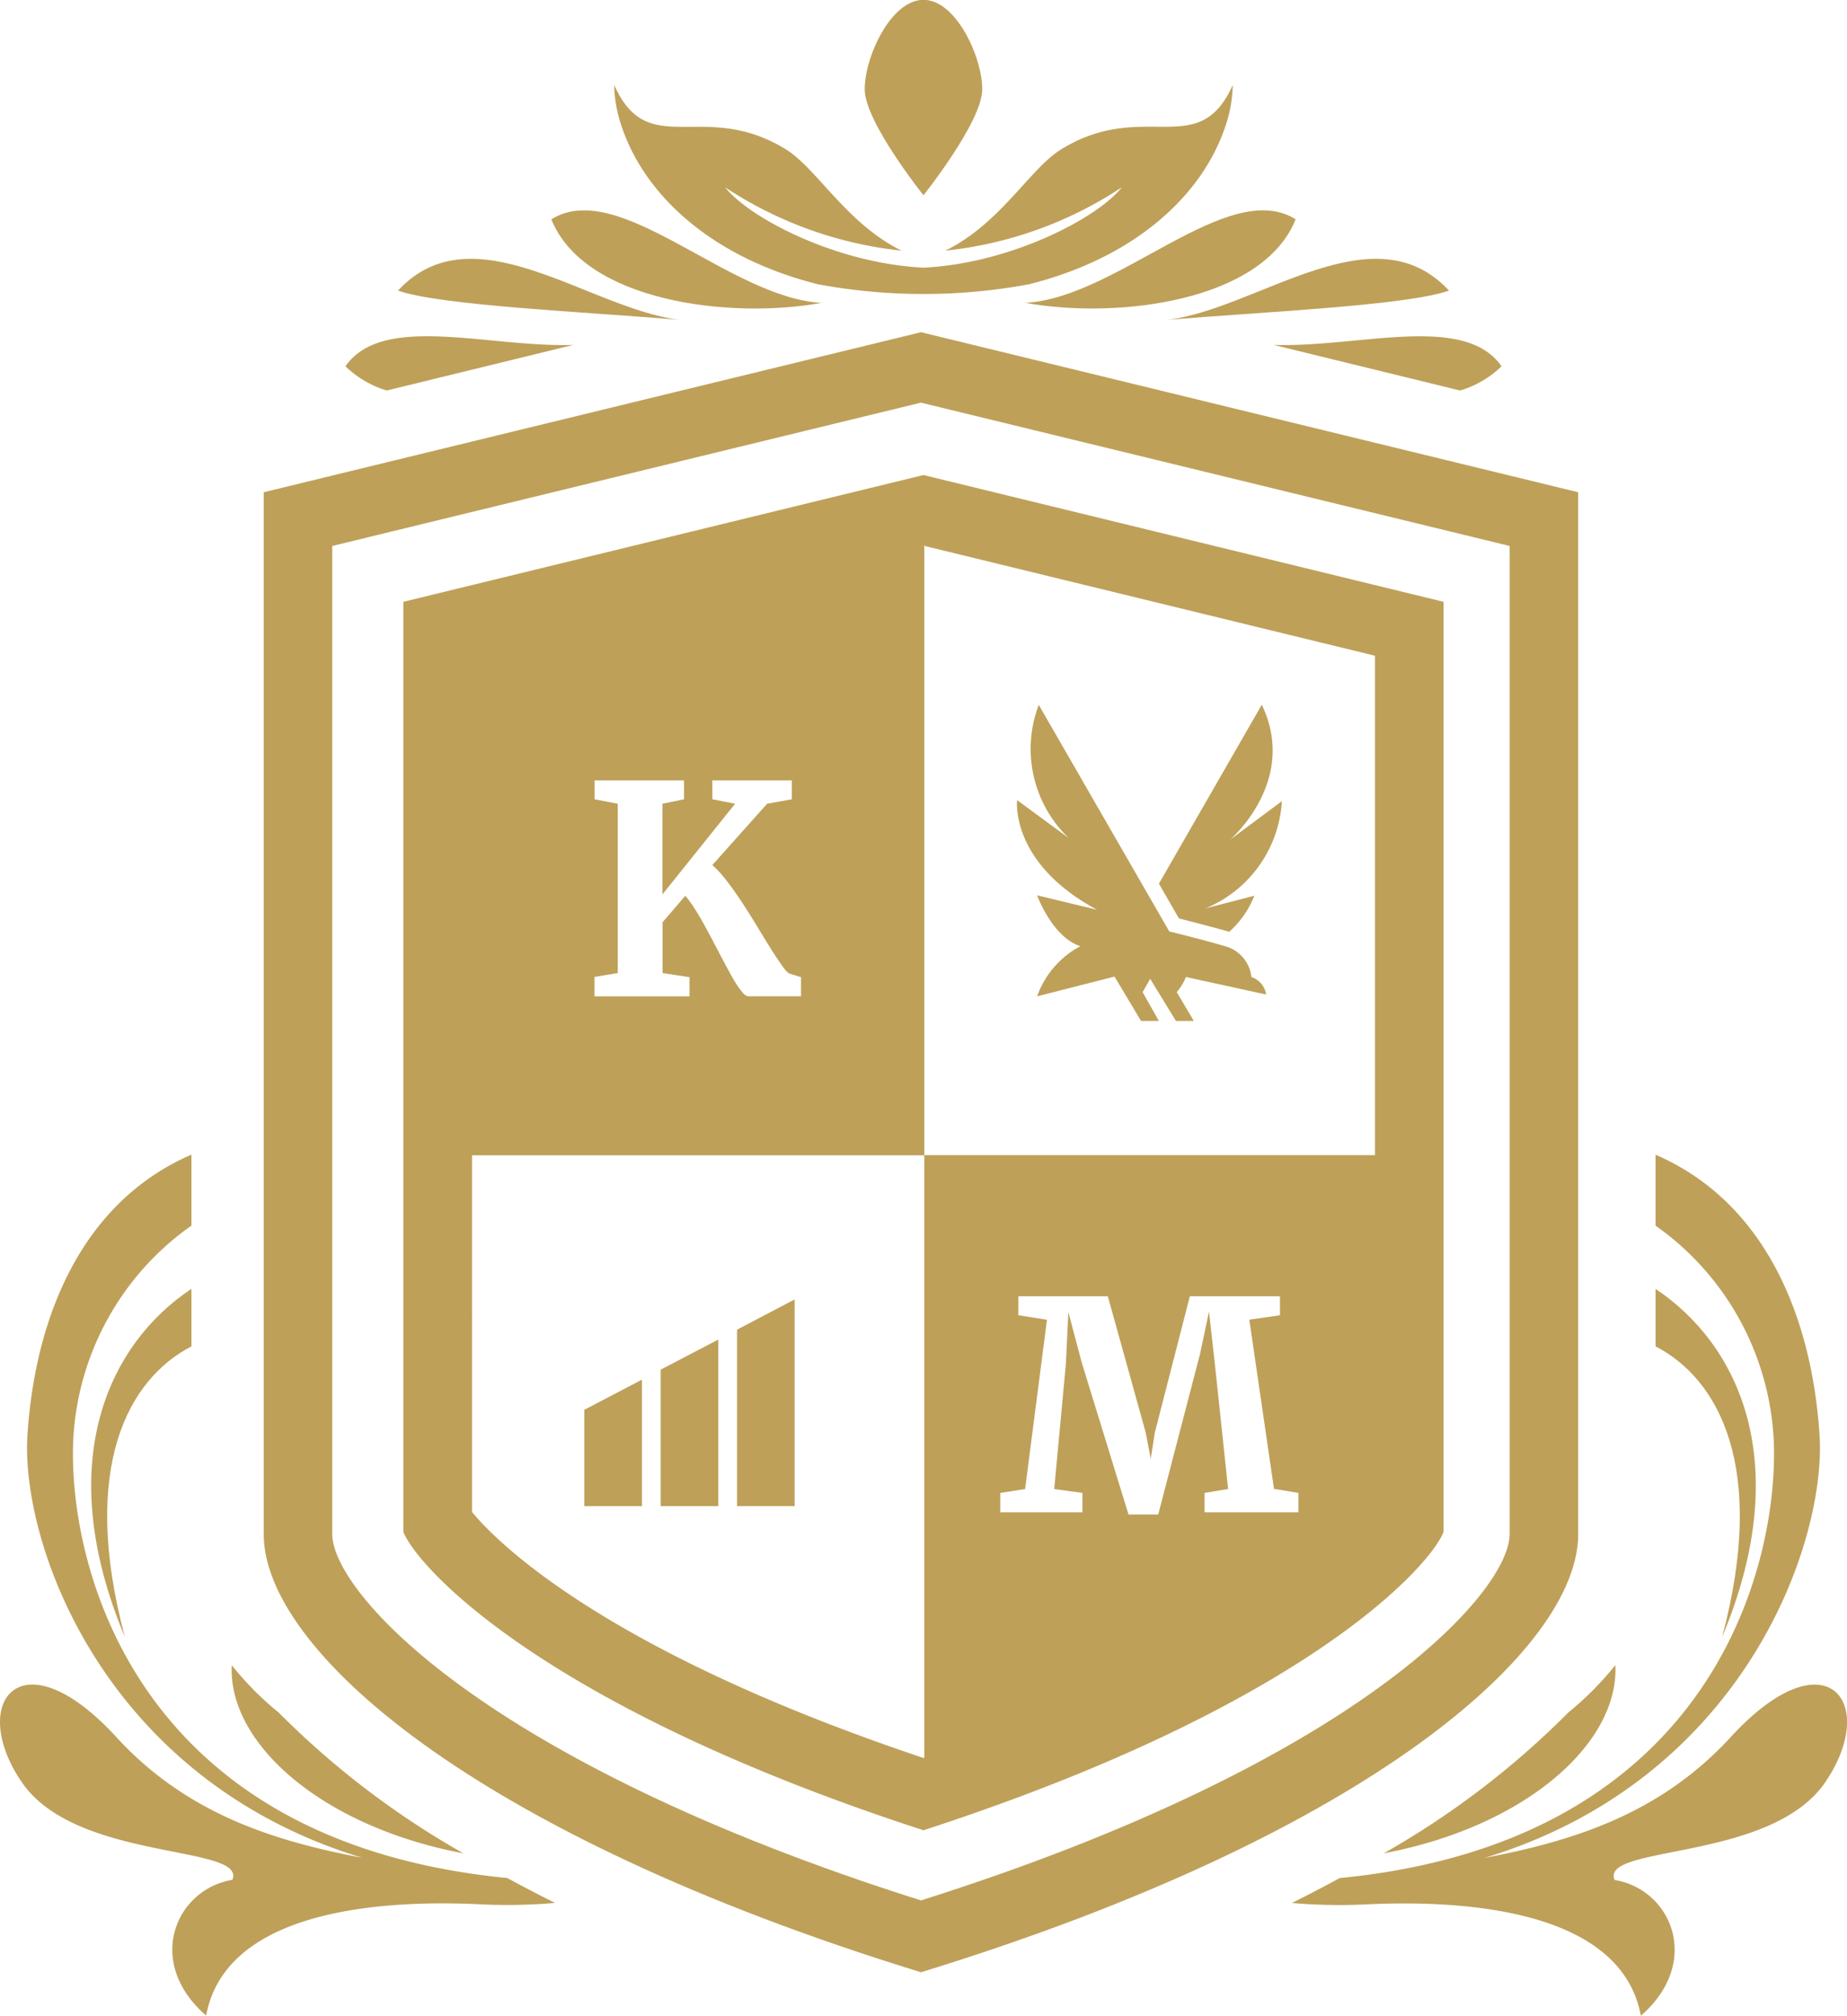 <?xml version="1.0" encoding="UTF-8"?> <svg xmlns="http://www.w3.org/2000/svg" width="59.889" height="65.341" viewBox="0 0 59.889 65.341"><g id="Group_1325" data-name="Group 1325" transform="translate(-759.822 -14222)"><g id="Group_1321" data-name="Group 1321" transform="translate(759.822 14222)"><path id="Path_3195" data-name="Path 3195" d="M1327.387,2394.573c2-1.741.989-4.1-.852-4.4-.477-1.152,5.06-.58,6.829-3.167s.03-4.834-3.065-1.464c-2.27,2.473-5.07,3.362-7.982,3.915,8.421-2.548,11.084-10.213,10.864-13.7-.239-3.718-1.689-7.523-5.318-9.095v2.3a9.051,9.051,0,0,1,3.831,6.93c.182,3.9-1.854,13.03-14.072,14.219-.5.271-1.015.542-1.549.807a17.976,17.976,0,0,0,2.284.052C1321.231,2390.82,1326.719,2390.982,1327.387,2394.573Z" transform="translate(-1274.182 -2329.231)" fill="#bea059" fill-rule="evenodd"></path><path id="Path_3196" data-name="Path 3196" d="M1339.744,2385.886c2.375-5.663.52-9.5-2.158-11.283v1.862C1339.632,2377.525,1341.213,2380.385,1339.744,2385.886Z" transform="translate(-1283.904 -2332.821)" fill="#bea059" fill-rule="evenodd"></path><path id="Path_3197" data-name="Path 3197" d="M1321.5,2402.958c4.625-.875,7.638-3.585,7.51-6.1a10.275,10.275,0,0,1-1.524,1.535A27.678,27.678,0,0,1,1321.5,2402.958Z" transform="translate(-1276.633 -2342.88)" fill="#bea059" fill-rule="evenodd"></path><path id="Path_3198" data-name="Path 3198" d="M1247.172,2390.168c-1.84.306-2.852,2.663-.85,4.4.666-3.59,6.155-3.752,9.029-3.6a17.963,17.963,0,0,0,2.283-.052c-.534-.266-1.047-.536-1.549-.807-12.219-1.189-14.253-10.318-14.071-14.219a9.044,9.044,0,0,1,3.831-6.93v-2.3c-3.628,1.572-5.078,5.377-5.317,9.095-.223,3.485,2.442,11.149,10.864,13.7-2.914-.553-5.713-1.442-7.983-3.915-3.093-3.37-4.83-1.12-3.064,1.464S1247.65,2389.017,1247.172,2390.168Z" transform="translate(-1239.638 -2329.231)" fill="#bea059" fill-rule="evenodd"></path><path id="Path_3199" data-name="Path 3199" d="M1248.282,2376.465V2374.6c-2.677,1.779-4.533,5.62-2.159,11.283C1244.655,2380.385,1246.235,2377.525,1248.282,2376.465Z" transform="translate(-1242.075 -2332.821)" fill="#bea059" fill-rule="evenodd"></path><path id="Path_3200" data-name="Path 3200" d="M1260.856,2402.958a27.663,27.663,0,0,1-5.986-4.561,10.194,10.194,0,0,1-1.523-1.535C1253.216,2399.373,1256.231,2402.083,1260.856,2402.958Z" transform="translate(-1245.831 -2342.88)" fill="#bea059" fill-rule="evenodd"></path><path id="Path_3218" data-name="Path 3218" d="M1294.607,2301.263c0-1.052-.852-2.9-1.905-2.9s-1.906,1.843-1.906,2.9,1.906,3.434,1.906,3.434S1294.607,2302.314,1294.607,2301.263Z" transform="translate(-1262.758 -2298.368)" fill="#bea059" fill-rule="evenodd"></path><path id="Path_3219" data-name="Path 3219" d="M1281.02,2313.81c-3.006-.162-6.566-4.076-8.764-2.709C1273.323,2313.763,1278.028,2314.351,1281.02,2313.81Z" transform="translate(-1254.379 -2303.992)" fill="#bea059" fill-rule="evenodd"></path><path id="Path_3220" data-name="Path 3220" d="M1263.182,2314.706c1.381.488,6.113.691,9.128.948C1269.354,2315.293,1265.636,2312.065,1263.182,2314.706Z" transform="translate(-1250.278 -2305.286)" fill="#bea059" fill-rule="evenodd"></path><path id="Path_3221" data-name="Path 3221" d="M1282.588,2309.854a18.727,18.727,0,0,0,6.832,0c3.457-.865,5.669-2.908,6.4-5.205a4.345,4.345,0,0,0,.212-1.257c-1.105,2.485-2.882.433-5.568,2.09-1.009.624-1.967,2.406-3.75,3.281a12.78,12.78,0,0,0,5.722-2.054c-.751.964-3.553,2.464-6.432,2.606-2.877-.142-5.68-1.642-6.432-2.606a12.8,12.8,0,0,0,5.722,2.054c-1.781-.875-2.741-2.656-3.748-3.281-2.689-1.656-4.463.4-5.571-2.09a4.331,4.331,0,0,0,.213,1.257C1276.918,2306.945,1279.131,2308.989,1282.588,2309.854Z" transform="translate(-1256.06 -2300.638)" fill="#bea059" fill-rule="evenodd"></path><path id="Path_3222" data-name="Path 3222" d="M1309.063,2311.1c-2.2-1.366-5.757,2.547-8.764,2.709C1303.291,2314.351,1308,2313.763,1309.063,2311.1Z" transform="translate(-1267.052 -2303.992)" fill="#bea059" fill-rule="evenodd"></path><path id="Path_3223" data-name="Path 3223" d="M1317.838,2314.706c-2.457-2.641-6.173.587-9.128.948C1311.724,2315.4,1316.456,2315.194,1317.838,2314.706Z" transform="translate(-1270.854 -2305.286)" fill="#bea059" fill-rule="evenodd"></path><path id="Path_3224" data-name="Path 3224" d="M1267.463,2318.537c-2.759.088-6.184-1.041-7.388.693a3.286,3.286,0,0,0,1.341.785Z" transform="translate(-1248.874 -2307.356)" fill="#bea059" fill-rule="evenodd"></path><path id="Path_3225" data-name="Path 3225" d="M1315,2318.537l6.043,1.478a3.267,3.267,0,0,0,1.342-.785C1321.186,2317.5,1317.759,2318.625,1315,2318.537Z" transform="translate(-1273.698 -2307.356)" fill="#bea059" fill-rule="evenodd"></path><path id="Path_3226" data-name="Path 3226" d="M1276.551,2371.176c14.641-4.5,21.311-10.514,21.311-14.2V2323.2l-21.311-5.188-21.311,5.188v33.78C1255.24,2360.662,1261.909,2366.673,1276.551,2371.176Zm-19.089-46.235,19.089-4.646,19.088,4.646v32.034c0,1.85-4.825,7.364-19.088,11.872-14.262-4.508-19.089-10.021-19.089-11.872Z" transform="translate(-1246.689 -2307.243)" fill="#bea059" fill-rule="evenodd"></path><path id="Path_3227" data-name="Path 3227" d="M1280.367,2370.4c12.481-4.058,16.455-8.6,16.864-9.672v-30.15l-16.864-4.109-16.863,4.109v30.15C1263.914,2361.8,1267.886,2366.345,1280.367,2370.4Zm3.078-16.694v-.617h2.9l1.229,4.422.162.851.133-.851,1.136-4.422h2.922v.617l-.994.143.8,5.485.792.129v.629h-3.043v-.629l.764-.125-.428-4.031-.192-1.721-.29,1.371-1.357,5.208h-.963l-1.518-4.931-.432-1.629-.083,1.7-.376,4.034.915.125v.629h-2.665v-.629l.806-.125.709-5.488Zm-3.078-24.947,14.641,3.567v16.19h-14.613v19.533c-.009,0-.018.006-.027.008-10.362-3.47-13.849-7.014-14.638-7.973V2348.52h14.666v-19.74l-.027-.006Zm-10.664,8.221v-.615h2.9v.615l-.7.144v2.94l2.356-2.94-.737-.144,0-.615h2.576v.615l-.8.144-1.776,1.988a3.045,3.045,0,0,1,.348.364q.181.221.368.485c.124.175.248.362.373.556s.245.388.361.58.229.375.336.55.207.332.3.47.171.256.242.346a.6.6,0,0,0,.171.167l.377.115v.622h-1.707a.267.267,0,0,1-.173-.107,1.893,1.893,0,0,1-.213-.284c-.077-.121-.158-.26-.244-.42s-.177-.327-.27-.505l-.284-.543c-.1-.184-.194-.362-.291-.536s-.193-.333-.29-.482a3.108,3.108,0,0,0-.282-.381l-.737.858v1.646l.875.133v.622H1269.7v-.63l.755-.125v-5.489Z" transform="translate(-1250.424 -2311.07)" fill="#bea059" fill-rule="evenodd"></path><path id="Path_3228" data-name="Path 3228" d="M1302.4,2346.7l-1.943-.468s.48,1.342,1.4,1.65a2.959,2.959,0,0,0-1.4,1.624l2.509-.64.861,1.439h.578l-.528-.935.246-.431.836,1.366h.579l-.555-.935a1.8,1.8,0,0,0,.3-.49l2.128.464v0c.275.061.472.1.472.1a.713.713,0,0,0-.477-.563h0a1.171,1.171,0,0,0-.891-1.01c-.826-.241-1.773-.468-1.773-.468l-4.232-7.344a4,4,0,0,0,.972,4.317l-1.673-1.229S1299.559,2345.175,1302.4,2346.7Z" transform="translate(-1266.828 -2317.209)" fill="#bea059" fill-rule="evenodd"></path><path id="Path_3229" data-name="Path 3229" d="M1310.441,2347.4a.345.345,0,0,0,.038.018,3.085,3.085,0,0,0,.818-1.172l-1.58.408a4.018,4.018,0,0,0,2.473-3.474l-1.686,1.253s2.228-1.894,1.035-4.379l-3.336,5.8.648,1.125C1309.176,2347.065,1309.836,2347.232,1310.441,2347.4Z" transform="translate(-1270.625 -2317.209)" fill="#bea059" fill-rule="evenodd"></path><g id="Group_1321-2" data-name="Group 1321" transform="translate(18.946 42.122)"><path id="Path_3230" data-name="Path 3230" d="M1274.207,2380.943v3.123h1.869v-4.1Z" transform="translate(-1274.207 -2377.365)" fill="#bea059" fill-rule="evenodd"></path><path id="Path_3231" data-name="Path 3231" d="M1278.726,2378.571v4.424h1.868v-5.4Z" transform="translate(-1276.249 -2376.294)" fill="#bea059" fill-rule="evenodd"></path><path id="Path_3232" data-name="Path 3232" d="M1283.243,2381.923h1.869v-6.7l-1.869.981Z" transform="translate(-1278.291 -2375.223)" fill="#bea059" fill-rule="evenodd"></path></g></g></g></svg> 